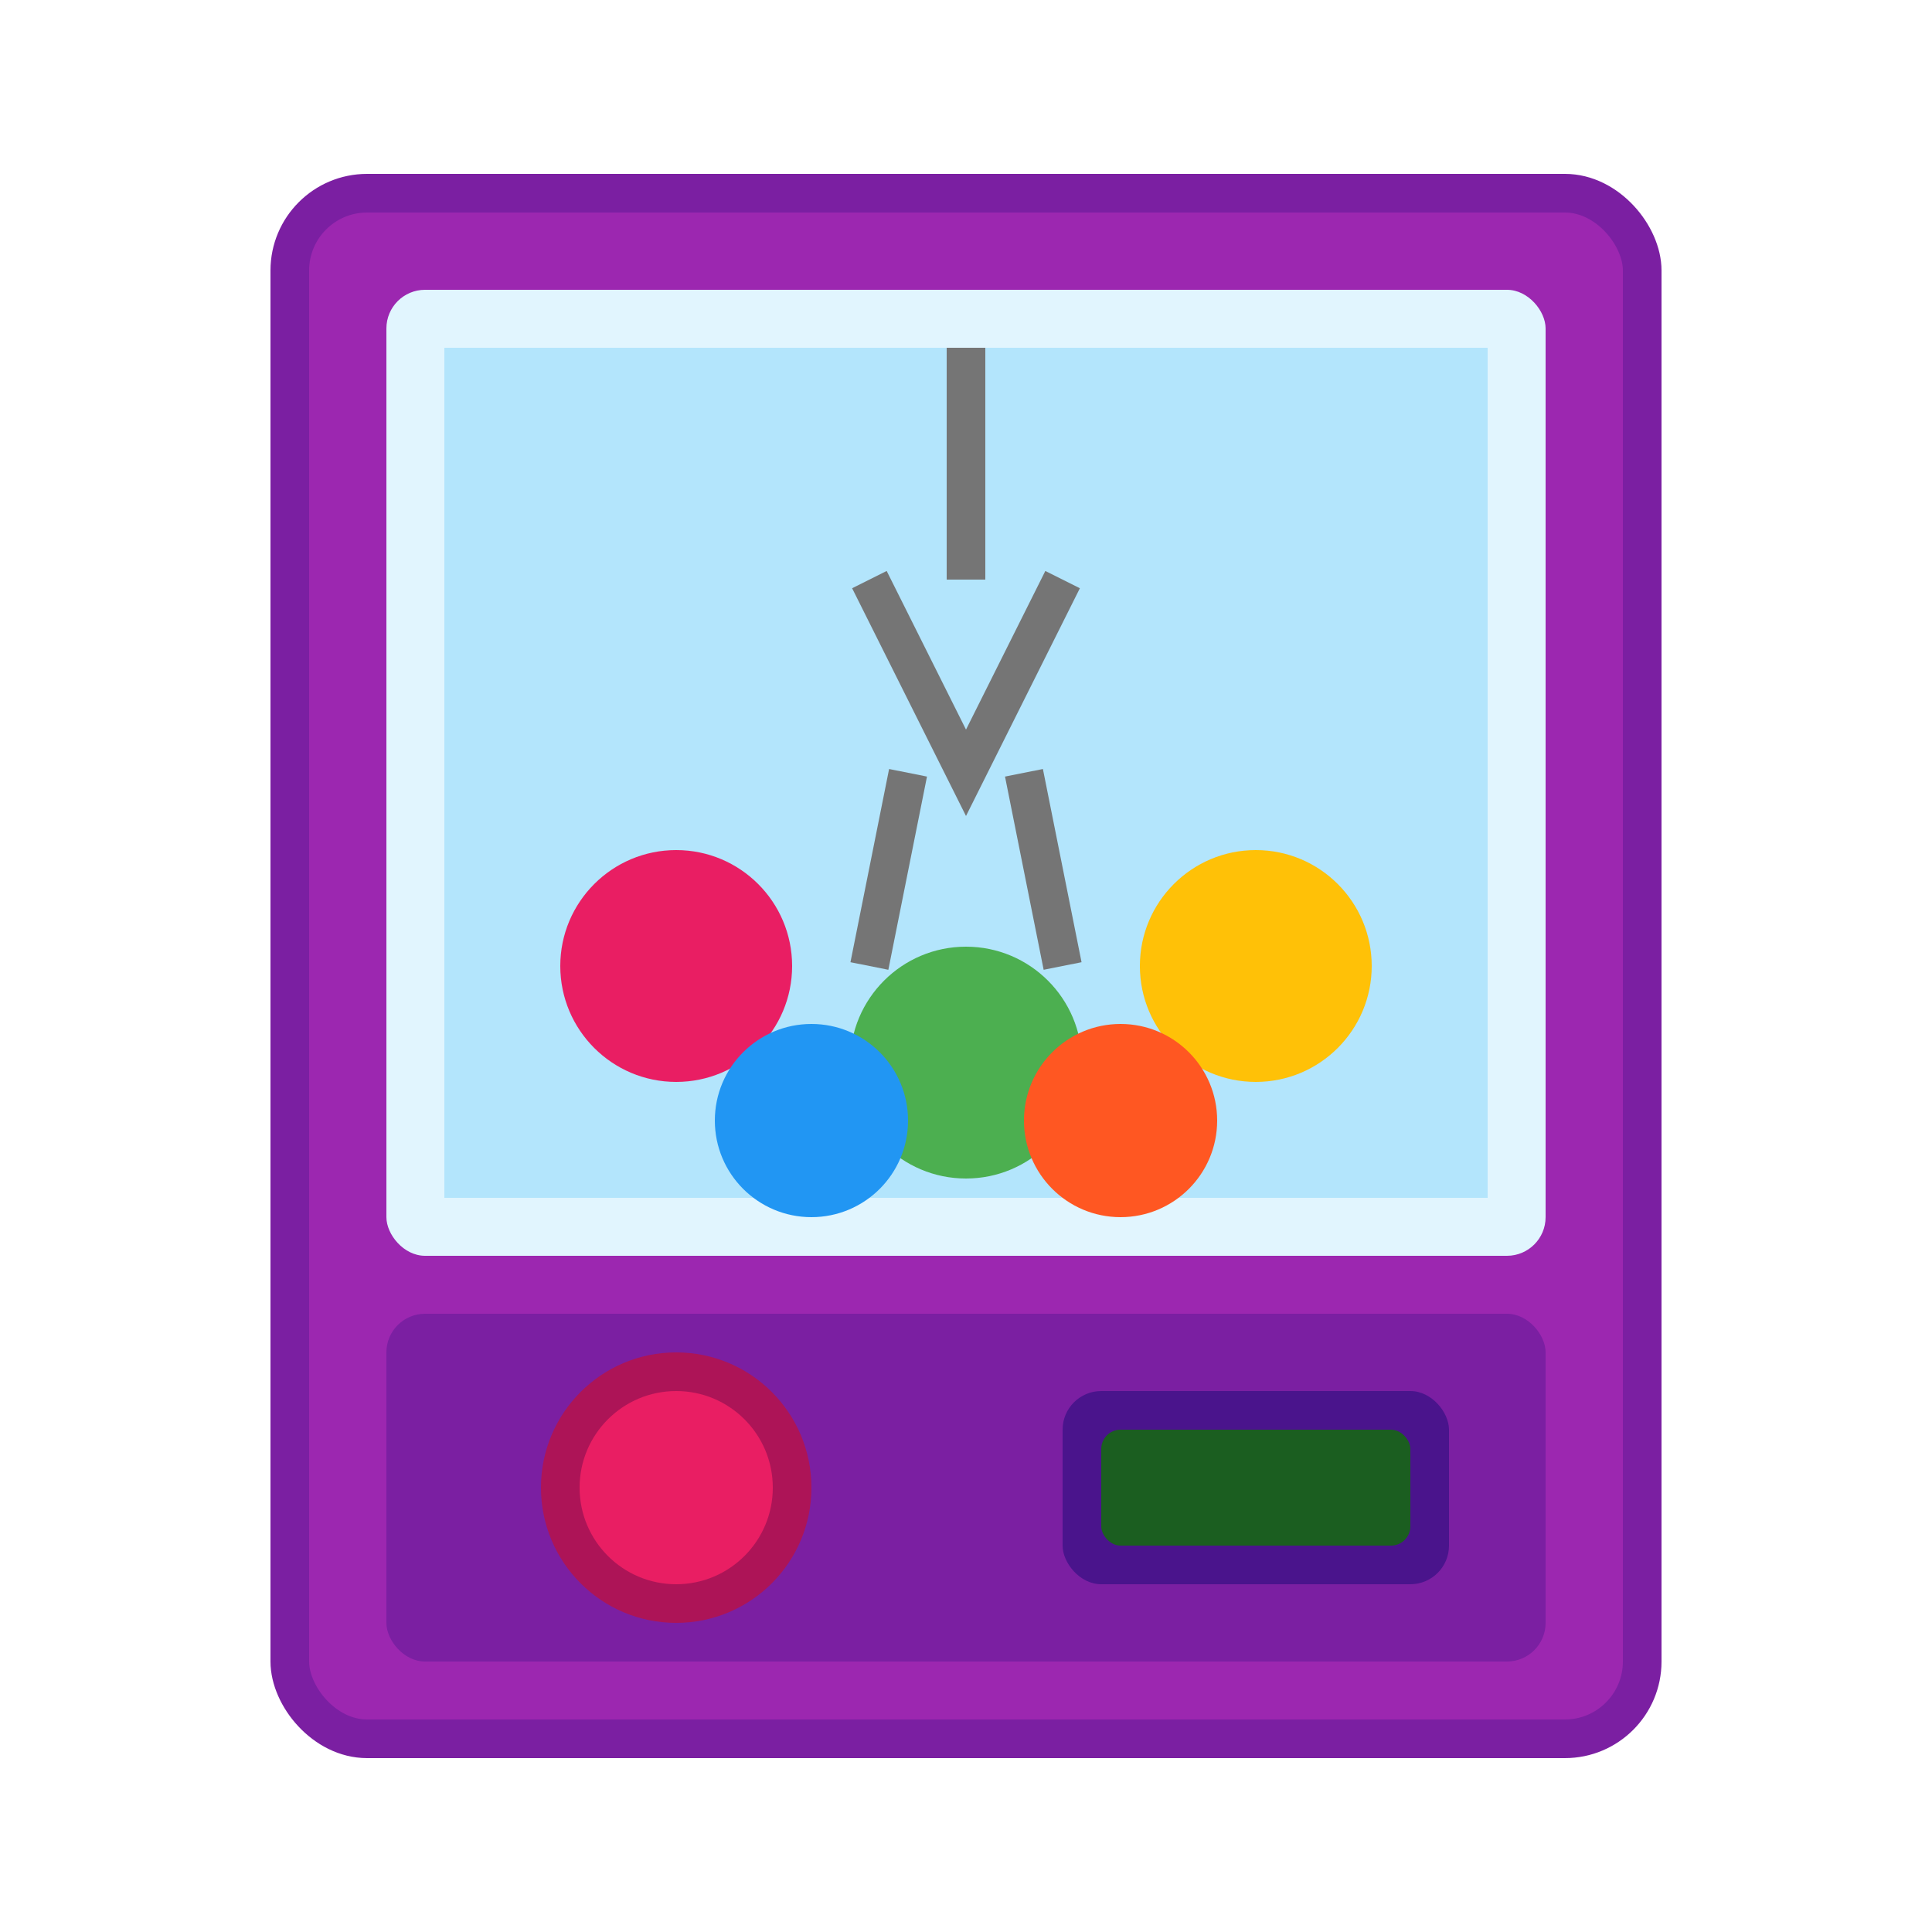 <svg xmlns="http://www.w3.org/2000/svg" viewBox="0 0 100 100" width="100" height="100">
  <rect x="15" y="10" width="70" height="80" rx="4" fill="#9C27B0" stroke="#7B1FA2" stroke-width="2"/>
  <rect x="20" y="15" width="60" height="50" rx="2" fill="#E1F5FE"/>
  <rect x="23" y="18" width="54" height="44" fill="#B3E5FC"/>
  <line x1="50" y1="18" x2="50" y2="30" stroke="#757575" stroke-width="2"/>
  <path d="M45 30 L50 40 L55 30" fill="none" stroke="#757575" stroke-width="2"/>
  <path d="M47 40 L45 50" stroke="#757575" stroke-width="2"/>
  <path d="M53 40 L55 50" stroke="#757575" stroke-width="2"/>
  <circle cx="35" cy="50" r="6" fill="#E91E63"/>
  <circle cx="50" cy="55" r="6" fill="#4CAF50"/>
  <circle cx="65" cy="50" r="6" fill="#FFC107"/>
  <circle cx="42" cy="58" r="5" fill="#2196F3"/>
  <circle cx="58" cy="58" r="5" fill="#FF5722"/>
  <rect x="20" y="68" width="60" height="18" rx="2" fill="#7B1FA2"/>
  <circle cx="35" cy="77" r="6" fill="#E91E63" stroke="#AD1457" stroke-width="2"/>
  <rect x="55" y="72" width="20" height="10" rx="2" fill="#4A148C"/>
  <rect x="57" y="74" width="16" height="6" rx="1" fill="#1B5E20"/>
</svg>
